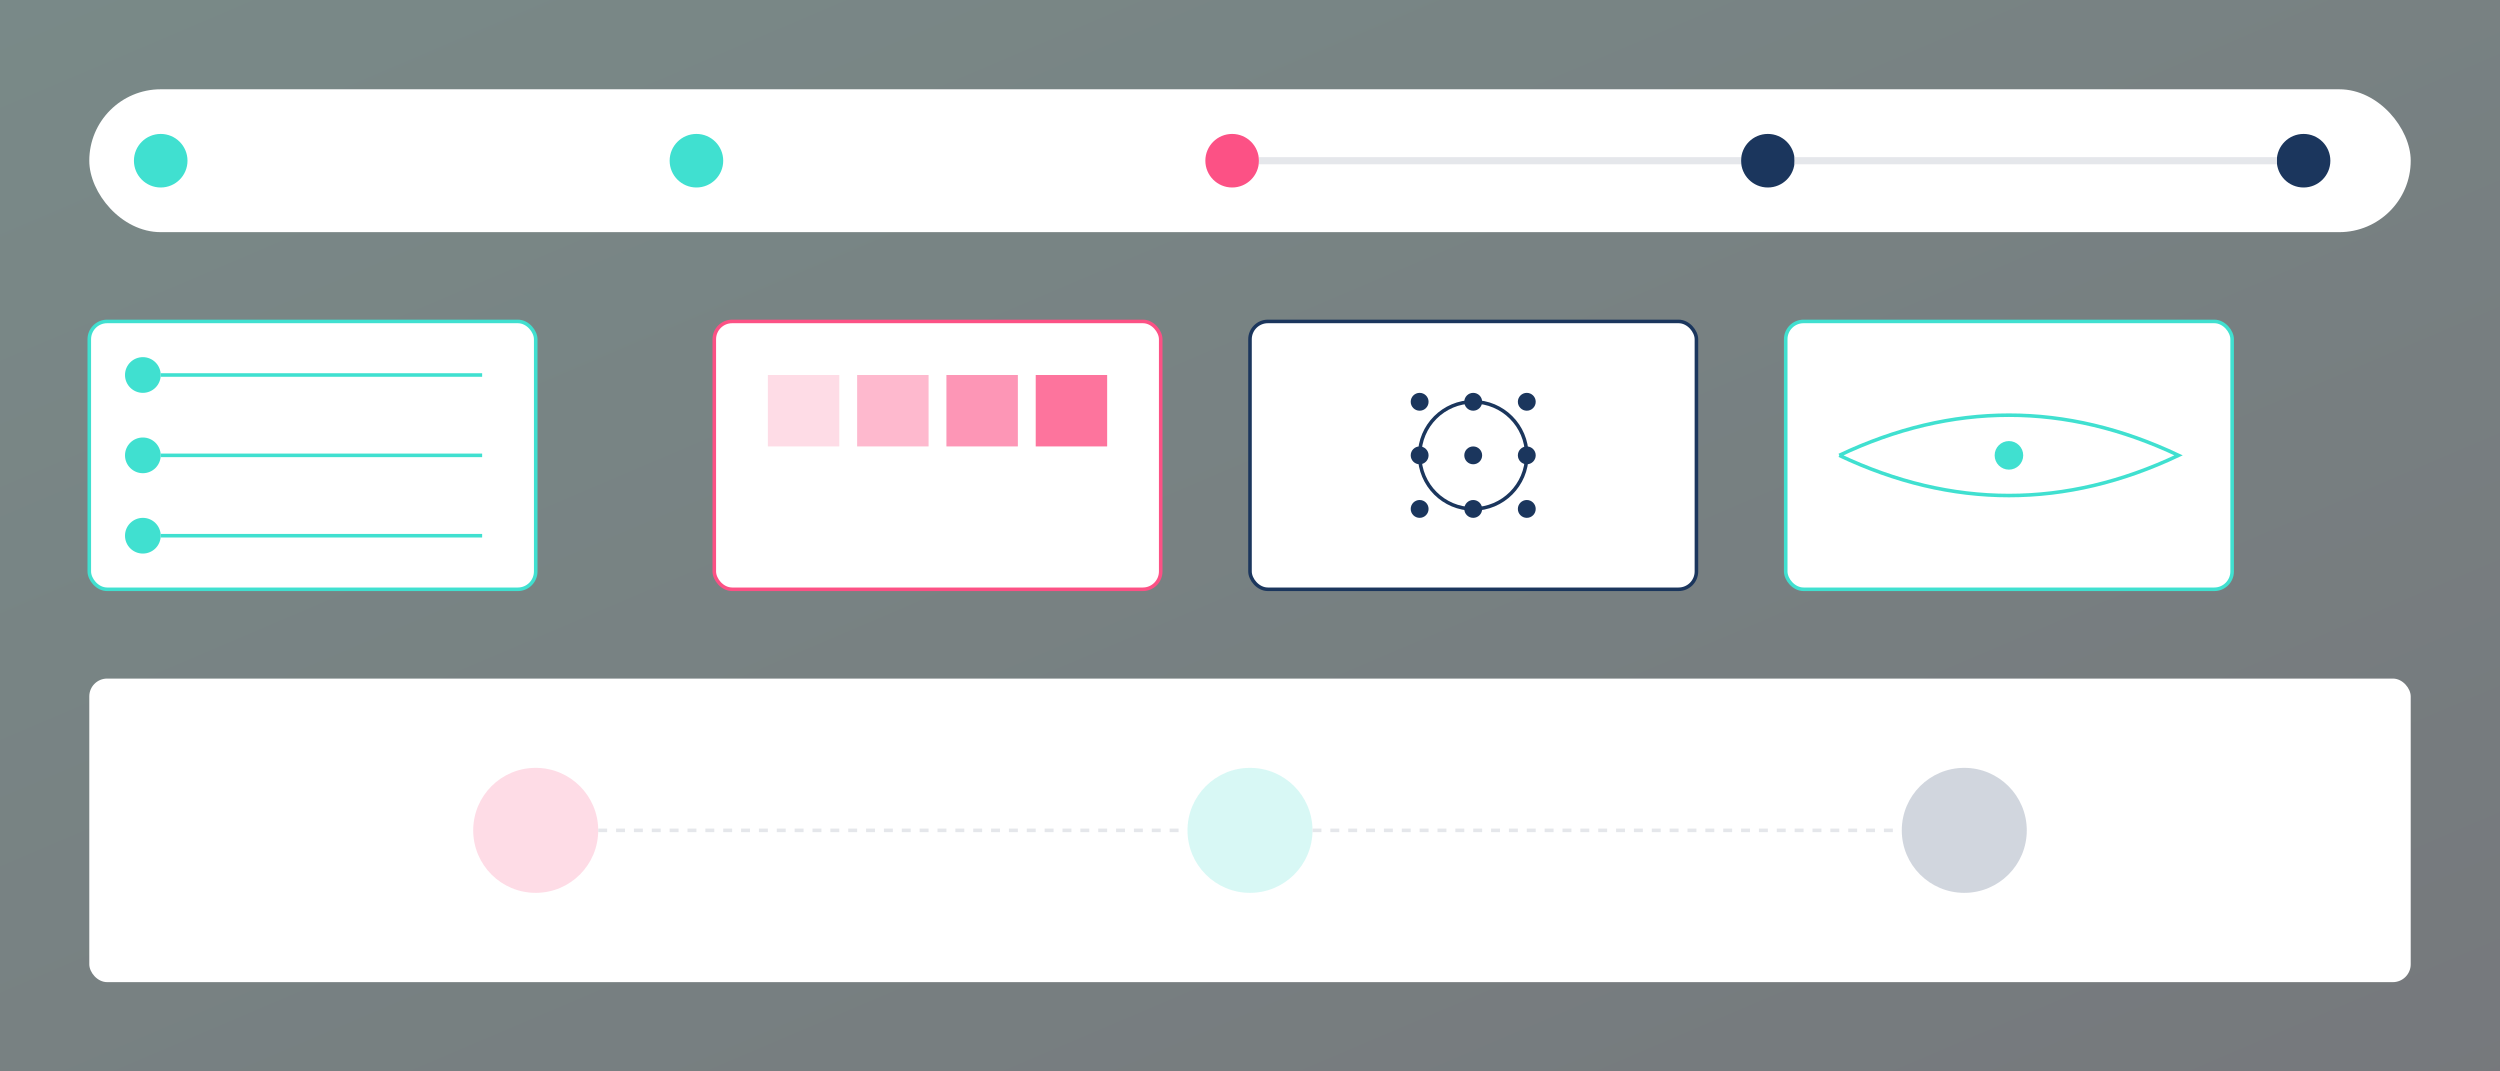 <svg viewBox="0 0 1400 600" xmlns="http://www.w3.org/2000/svg">
  <rect x="0" y="0" width="1400" height="600" fill="#808080" stroke="none"/>
  <!-- Background gradient -->
  <defs>
    <linearGradient id="bgGradient" x1="0%" y1="0%" x2="100%" y2="100%">
      <stop offset="0%" style="stop-color:#40E0D0;stop-opacity:0.1"/>
      <stop offset="100%" style="stop-color:#1B365D;stop-opacity:0.1"/>
    </linearGradient>
    <linearGradient id="progressGradient" x1="0%" y1="0%" x2="100%" y2="0%">
      <stop offset="0%" style="stop-color:#40E0D0"/>
      <stop offset="100%" style="stop-color:#fc5185"/>
    </linearGradient>
  </defs>
  
  <!-- Background -->
  <rect width="100%" height="100%" fill="url(#bgGradient)"/>

  <!-- Level Indicators -->
  <g transform="translate(50,50)">
    <!-- Learning Path -->
    <rect width="1300" height="80" rx="40" fill="white"/>
    <g transform="translate(40,20)">
      <!-- Progress points -->
      <circle cx="0" cy="20" r="15" fill="#40E0D0"/>
      <circle cx="300" cy="20" r="15" fill="#40E0D0"/>
      <circle cx="600" cy="20" r="15" fill="#fc5185"/>
      <circle cx="900" cy="20" r="15" fill="#1B365D"/>
      <circle cx="1200" cy="20" r="15" fill="#1B365D"/>
      <!-- Connection lines -->
      <line x1="15" y1="20" x2="285" y2="20" stroke="url(#progressGradient)" stroke-width="4"/>
      <line x1="315" y1="20" x2="585" y2="20" stroke="url(#progressGradient)" stroke-width="4"/>
      <line x1="615" y1="20" x2="885" y2="20" stroke="#e5e7eb" stroke-width="4"/>
      <line x1="915" y1="20" x2="1185" y2="20" stroke="#e5e7eb" stroke-width="4"/>
    </g>
  </g>

  <!-- Module Components -->
  <g transform="translate(50,180)">
    <!-- Fundamentals -->
    <rect width="250" height="150" rx="10" fill="white" stroke="#40E0D0" stroke-width="2"/>
    <g transform="translate(30,30)">
      <circle cx="0" cy="0" r="10" fill="#40E0D0"/>
      <circle cx="0" cy="45" r="10" fill="#40E0D0"/>
      <circle cx="0" cy="90" r="10" fill="#40E0D0"/>
      <line x1="10" y1="0" x2="190" y2="0" stroke="#40E0D0" stroke-width="2"/>
      <line x1="10" y1="45" x2="190" y2="45" stroke="#40E0D0" stroke-width="2"/>
      <line x1="10" y1="90" x2="190" y2="90" stroke="#40E0D0" stroke-width="2"/>
    </g>

    <!-- Data Representation -->
    <g transform="translate(350,0)">
      <rect width="250" height="150" rx="10" fill="white" stroke="#fc5185" stroke-width="2"/>
      <g transform="translate(30,30)">
        <rect width="40" height="40" fill="#fc5185" opacity="0.2"/>
        <rect x="50" width="40" height="40" fill="#fc5185" opacity="0.4"/>
        <rect x="100" width="40" height="40" fill="#fc5185" opacity="0.6"/>
        <rect x="150" width="40" height="40" fill="#fc5185" opacity="0.8"/>
      </g>
    </g>

    <!-- Core Concepts -->
    <g transform="translate(650,0)">
      <rect width="250" height="150" rx="10" fill="white" stroke="#1B365D" stroke-width="2"/>
      <g transform="translate(30,30)">
        <circle cx="95" cy="45" r="30" fill="none" stroke="#1B365D" stroke-width="2"/>
        <g transform="translate(65,15)">
          <circle cx="0" cy="0" r="5" fill="#1B365D"/>
          <circle cx="30" cy="0" r="5" fill="#1B365D"/>
          <circle cx="60" cy="0" r="5" fill="#1B365D"/>
          <circle cx="0" cy="30" r="5" fill="#1B365D"/>
          <circle cx="30" cy="30" r="5" fill="#1B365D"/>
          <circle cx="60" cy="30" r="5" fill="#1B365D"/>
          <circle cx="0" cy="60" r="5" fill="#1B365D"/>
          <circle cx="30" cy="60" r="5" fill="#1B365D"/>
          <circle cx="60" cy="60" r="5" fill="#1B365D"/>
        </g>
      </g>
    </g>

    <!-- Practical Understanding -->
    <g transform="translate(950,0)">
      <rect width="250" height="150" rx="10" fill="white" stroke="#40E0D0" stroke-width="2"/>
      <g transform="translate(30,30)">
        <path d="M0 45 Q 95 0, 190 45 Q 95 90, 0 45" 
              fill="none" stroke="#40E0D0" stroke-width="2"/>
        <circle cx="95" cy="45" r="8" fill="#40E0D0"/>
      </g>
    </g>
  </g>

  <!-- Hands-on Projects -->
  <g transform="translate(50,380)">
    <rect width="1300" height="170" rx="10" fill="white"/>
    <!-- Project indicators -->
    <g transform="translate(50,40)">
      <circle cx="200" cy="45" r="35" fill="#fc5185" opacity="0.2"/>
      <circle cx="600" cy="45" r="35" fill="#40E0D0" opacity="0.2"/>
      <circle cx="1000" cy="45" r="35" fill="#1B365D" opacity="0.2"/>
      
      <!-- Connection lines -->
      <line x1="235" y1="45" x2="565" y2="45" stroke="#e5e7eb" stroke-width="2" stroke-dasharray="5,5"/>
      <line x1="635" y1="45" x2="965" y2="45" stroke="#e5e7eb" stroke-width="2" stroke-dasharray="5,5"/>
    </g>
  </g>
</svg>
